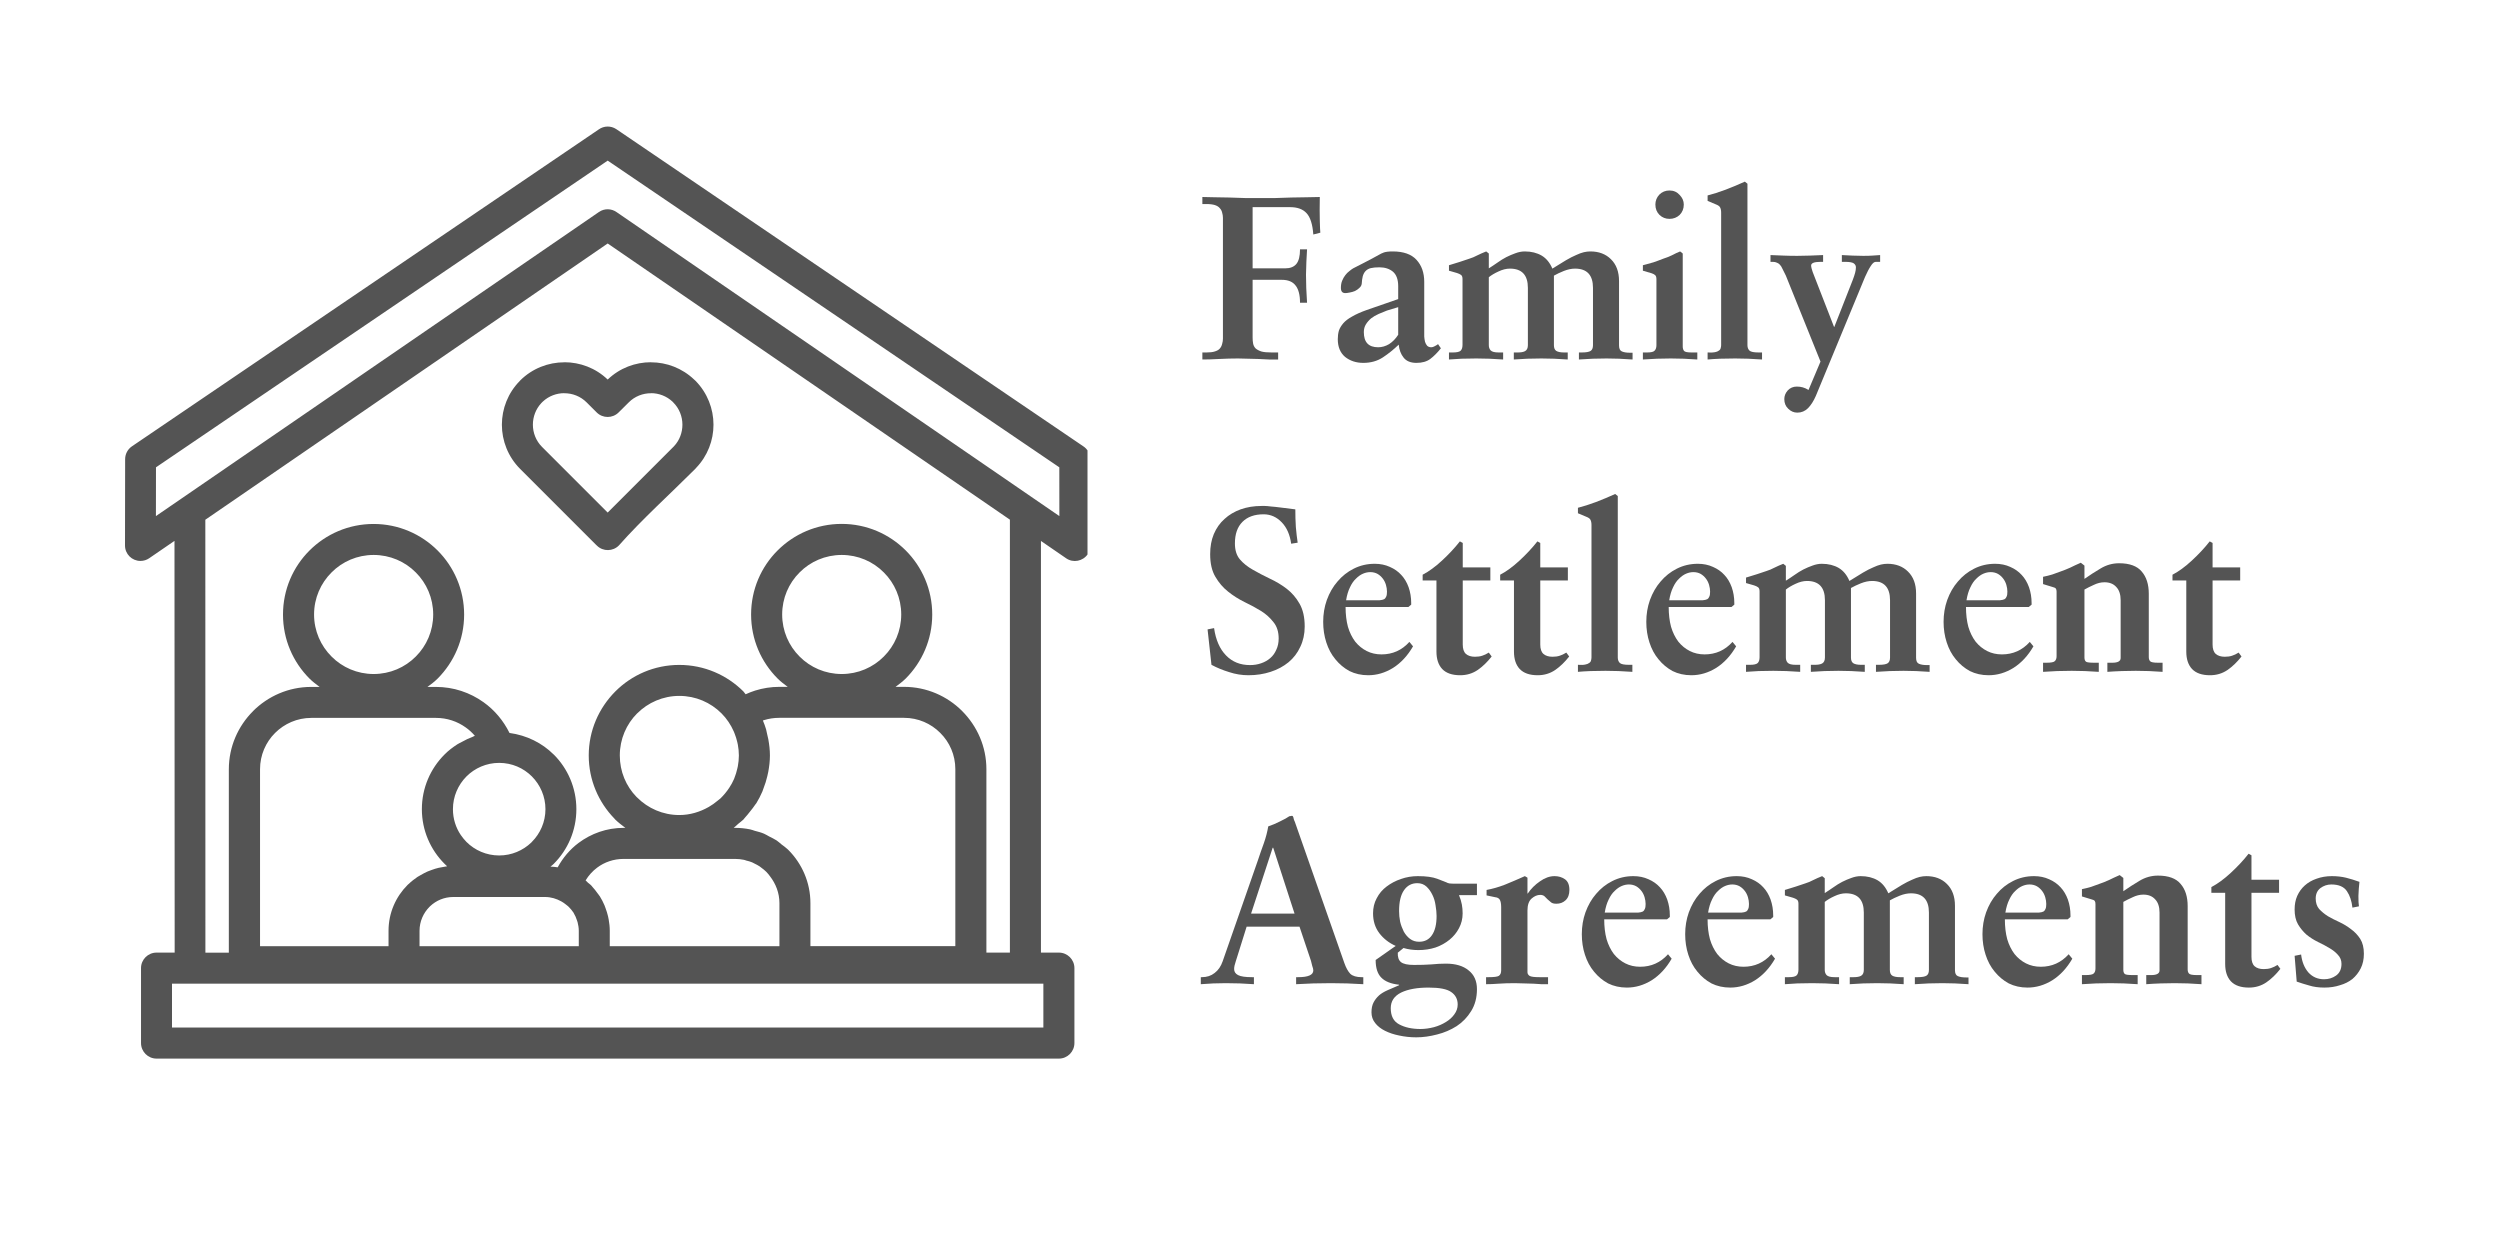 <svg xmlns="http://www.w3.org/2000/svg" xmlns:xlink="http://www.w3.org/1999/xlink" width="200" viewBox="0 0 150 75" height="100" preserveAspectRatio="xMidYMid meet"><defs><g></g><clipPath id="3b75cb880a"><path d="M 7.5 7.5 L 65.25 7.5 L 65.25 63.75 L 7.5 63.75 Z M 7.5 7.5 " clip-rule="nonzero"></path></clipPath></defs><g fill="#545454" fill-opacity="1"><g transform="translate(71.876, 21.57)"><g><path d="M 0.266 -9.75 C 0.484 -9.75 0.727 -9.742 1 -9.734 C 1.281 -9.734 1.57 -9.727 1.875 -9.719 C 2.188 -9.707 2.5 -9.695 2.812 -9.688 C 3.133 -9.688 3.445 -9.688 3.75 -9.688 C 4.031 -9.688 4.332 -9.688 4.656 -9.688 C 4.977 -9.695 5.297 -9.707 5.609 -9.719 C 5.93 -9.727 6.234 -9.734 6.516 -9.734 C 6.805 -9.742 7.07 -9.75 7.312 -9.75 C 7.301 -9.176 7.301 -8.703 7.312 -8.328 C 7.32 -7.961 7.332 -7.723 7.344 -7.609 L 6.922 -7.5 C 6.879 -8.113 6.742 -8.539 6.516 -8.781 C 6.297 -9.02 5.969 -9.141 5.531 -9.141 L 3.281 -9.141 L 3.281 -5.469 L 5.234 -5.469 C 5.535 -5.469 5.758 -5.555 5.906 -5.734 C 6.051 -5.91 6.125 -6.203 6.125 -6.609 L 6.547 -6.609 C 6.516 -6.117 6.492 -5.613 6.484 -5.094 C 6.484 -4.582 6.504 -4.02 6.547 -3.406 L 6.125 -3.406 C 6.125 -3.875 6.035 -4.219 5.859 -4.438 C 5.691 -4.664 5.414 -4.781 5.031 -4.781 L 3.281 -4.781 L 3.281 -1.312 C 3.281 -1.188 3.289 -1.066 3.312 -0.953 C 3.332 -0.848 3.379 -0.754 3.453 -0.672 C 3.535 -0.598 3.648 -0.535 3.797 -0.484 C 3.941 -0.441 4.148 -0.422 4.422 -0.422 L 4.812 -0.422 L 4.812 0 C 4.645 0 4.461 0 4.266 0 C 4.066 -0.008 3.859 -0.02 3.641 -0.031 C 3.43 -0.039 3.219 -0.047 3 -0.047 C 2.789 -0.055 2.594 -0.062 2.406 -0.062 C 2.051 -0.062 1.672 -0.051 1.266 -0.031 C 0.867 -0.008 0.535 0 0.266 0 L 0.266 -0.422 L 0.516 -0.422 C 0.723 -0.422 0.891 -0.441 1.016 -0.484 C 1.148 -0.523 1.25 -0.582 1.312 -0.656 C 1.383 -0.738 1.43 -0.832 1.453 -0.938 C 1.484 -1.039 1.5 -1.145 1.5 -1.25 L 1.5 -8.5 C 1.5 -8.602 1.484 -8.707 1.453 -8.812 C 1.43 -8.914 1.383 -9.004 1.312 -9.078 C 1.25 -9.16 1.148 -9.223 1.016 -9.266 C 0.891 -9.305 0.719 -9.328 0.5 -9.328 L 0.266 -9.328 Z M 0.266 -9.75 "></path></g></g></g><g fill="#545454" fill-opacity="1"><g transform="translate(79.642, 21.57)"><g><path d="M 2.188 -1.641 C 2.188 -1.035 2.473 -0.734 3.047 -0.734 C 3.273 -0.734 3.492 -0.797 3.703 -0.922 C 3.91 -1.055 4.094 -1.242 4.25 -1.484 L 4.25 -3.141 L 3.578 -2.938 C 3.41 -2.875 3.242 -2.805 3.078 -2.734 C 2.91 -2.66 2.758 -2.57 2.625 -2.469 C 2.5 -2.363 2.395 -2.242 2.312 -2.109 C 2.227 -1.973 2.188 -1.816 2.188 -1.641 Z M 3.922 -6.484 C 4.566 -6.484 5.039 -6.316 5.344 -5.984 C 5.656 -5.648 5.812 -5.207 5.812 -4.656 L 5.812 -1.719 C 5.812 -1.602 5.812 -1.488 5.812 -1.375 C 5.82 -1.27 5.836 -1.164 5.859 -1.062 C 5.891 -0.969 5.93 -0.891 5.984 -0.828 C 6.047 -0.766 6.129 -0.734 6.234 -0.734 C 6.297 -0.734 6.363 -0.754 6.438 -0.797 C 6.52 -0.836 6.586 -0.879 6.641 -0.922 L 6.812 -0.672 C 6.602 -0.41 6.391 -0.195 6.172 -0.031 C 5.961 0.125 5.688 0.203 5.344 0.203 C 5 0.203 4.742 0.098 4.578 -0.109 C 4.41 -0.316 4.312 -0.578 4.281 -0.891 C 3.977 -0.598 3.66 -0.344 3.328 -0.125 C 2.992 0.094 2.602 0.203 2.156 0.203 C 1.727 0.203 1.363 0.082 1.062 -0.156 C 0.77 -0.406 0.625 -0.758 0.625 -1.219 C 0.625 -1.395 0.645 -1.562 0.688 -1.719 C 0.738 -1.875 0.828 -2.023 0.953 -2.172 C 1.078 -2.316 1.254 -2.453 1.484 -2.578 C 1.711 -2.711 2.004 -2.844 2.359 -2.969 L 4.25 -3.625 L 4.25 -4.391 C 4.25 -4.797 4.145 -5.086 3.938 -5.266 C 3.727 -5.441 3.457 -5.531 3.125 -5.531 C 2.914 -5.531 2.742 -5.516 2.609 -5.484 C 2.484 -5.453 2.379 -5.395 2.297 -5.312 C 2.223 -5.238 2.164 -5.133 2.125 -5 C 2.094 -4.875 2.07 -4.723 2.062 -4.547 C 2.051 -4.453 2.004 -4.367 1.922 -4.297 C 1.848 -4.223 1.758 -4.16 1.656 -4.109 C 1.551 -4.066 1.441 -4.035 1.328 -4.016 C 1.211 -3.992 1.129 -3.984 1.078 -3.984 C 0.898 -3.984 0.812 -4.086 0.812 -4.297 C 0.812 -4.461 0.836 -4.609 0.891 -4.734 C 0.941 -4.859 1.004 -4.969 1.078 -5.062 C 1.148 -5.156 1.227 -5.234 1.312 -5.297 C 1.395 -5.367 1.473 -5.426 1.547 -5.469 C 1.672 -5.531 1.875 -5.633 2.156 -5.781 C 2.445 -5.926 2.758 -6.094 3.094 -6.281 C 3.176 -6.332 3.273 -6.379 3.391 -6.422 C 3.504 -6.461 3.68 -6.484 3.922 -6.484 Z M 3.922 -6.484 "></path></g></g></g><g fill="#545454" fill-opacity="1"><g transform="translate(86.626, 21.57)"><g><path d="M 2.547 -6.484 L 2.703 -6.359 L 2.703 -5.469 C 2.867 -5.57 3.039 -5.688 3.219 -5.812 C 3.395 -5.938 3.57 -6.047 3.75 -6.141 C 3.938 -6.234 4.117 -6.312 4.297 -6.375 C 4.484 -6.445 4.672 -6.484 4.859 -6.484 C 5.254 -6.484 5.594 -6.398 5.875 -6.234 C 6.156 -6.066 6.367 -5.805 6.516 -5.453 C 6.828 -5.648 7.098 -5.816 7.328 -5.953 C 7.555 -6.086 7.758 -6.191 7.938 -6.266 C 8.113 -6.348 8.27 -6.406 8.406 -6.438 C 8.539 -6.469 8.672 -6.484 8.797 -6.484 C 9.305 -6.484 9.719 -6.328 10.031 -6.016 C 10.352 -5.703 10.516 -5.266 10.516 -4.703 L 10.516 -0.844 C 10.516 -0.656 10.57 -0.535 10.688 -0.484 C 10.812 -0.43 10.973 -0.406 11.172 -0.406 L 11.328 -0.406 L 11.328 0 C 11.023 -0.02 10.754 -0.035 10.516 -0.047 C 10.285 -0.055 10.035 -0.062 9.766 -0.062 C 9.492 -0.062 9.219 -0.055 8.938 -0.047 C 8.656 -0.035 8.379 -0.02 8.109 0 L 8.109 -0.422 L 8.281 -0.422 C 8.539 -0.422 8.719 -0.453 8.812 -0.516 C 8.906 -0.578 8.953 -0.691 8.953 -0.859 L 8.953 -4.297 C 8.953 -5.066 8.594 -5.453 7.875 -5.453 C 7.664 -5.453 7.441 -5.406 7.203 -5.312 C 6.973 -5.219 6.773 -5.125 6.609 -5.031 L 6.609 -0.859 C 6.609 -0.691 6.656 -0.578 6.75 -0.516 C 6.852 -0.453 7.008 -0.422 7.219 -0.422 L 7.438 -0.422 L 7.438 0 C 7.133 -0.02 6.863 -0.035 6.625 -0.047 C 6.383 -0.055 6.129 -0.062 5.859 -0.062 C 5.578 -0.062 5.297 -0.055 5.016 -0.047 C 4.742 -0.035 4.473 -0.02 4.203 0 L 4.203 -0.422 L 4.438 -0.422 C 4.625 -0.422 4.77 -0.445 4.875 -0.5 C 4.988 -0.562 5.047 -0.68 5.047 -0.859 L 5.047 -4.297 C 5.047 -5.066 4.688 -5.453 3.969 -5.453 C 3.75 -5.453 3.52 -5.395 3.281 -5.281 C 3.051 -5.176 2.859 -5.062 2.703 -4.938 L 2.703 -0.859 C 2.703 -0.734 2.738 -0.629 2.812 -0.547 C 2.895 -0.461 3.055 -0.422 3.297 -0.422 L 3.562 -0.422 L 3.562 0 C 3.27 -0.02 2.992 -0.035 2.734 -0.047 C 2.484 -0.055 2.223 -0.062 1.953 -0.062 C 1.617 -0.062 1.32 -0.055 1.062 -0.047 C 0.812 -0.035 0.562 -0.02 0.312 0 L 0.312 -0.422 L 0.547 -0.422 C 0.785 -0.422 0.941 -0.457 1.016 -0.531 C 1.086 -0.602 1.125 -0.719 1.125 -0.875 L 1.125 -4.828 C 1.125 -4.953 1.094 -5.035 1.031 -5.078 C 0.977 -5.117 0.898 -5.156 0.797 -5.188 L 0.312 -5.328 L 0.312 -5.656 C 0.562 -5.727 0.781 -5.797 0.969 -5.859 C 1.164 -5.922 1.352 -5.984 1.531 -6.047 C 1.695 -6.098 1.859 -6.164 2.016 -6.25 C 2.18 -6.332 2.359 -6.41 2.547 -6.484 Z M 2.547 -6.484 "></path></g></g></g><g fill="#545454" fill-opacity="1"><g transform="translate(98.261, 21.57)"><g><path d="M 2.547 -6.484 L 2.703 -6.359 L 2.703 -0.781 C 2.703 -0.676 2.727 -0.586 2.781 -0.516 C 2.832 -0.453 2.984 -0.422 3.234 -0.422 L 3.578 -0.422 L 3.578 0 C 3.285 -0.02 3.016 -0.035 2.766 -0.047 C 2.516 -0.055 2.254 -0.062 1.984 -0.062 C 1.711 -0.062 1.438 -0.055 1.156 -0.047 C 0.875 -0.035 0.594 -0.02 0.312 0 L 0.312 -0.422 L 0.562 -0.422 C 0.801 -0.422 0.953 -0.457 1.016 -0.531 C 1.086 -0.602 1.125 -0.711 1.125 -0.859 L 1.125 -4.812 C 1.125 -4.938 1.098 -5.02 1.047 -5.062 C 1.004 -5.102 0.938 -5.141 0.844 -5.172 L 0.312 -5.328 L 0.312 -5.656 C 0.52 -5.707 0.727 -5.766 0.938 -5.828 C 1.145 -5.898 1.344 -5.973 1.531 -6.047 C 1.695 -6.098 1.867 -6.164 2.047 -6.25 C 2.223 -6.344 2.391 -6.422 2.547 -6.484 Z M 1.906 -10.141 C 2.156 -10.141 2.359 -10.051 2.516 -9.875 C 2.68 -9.707 2.766 -9.516 2.766 -9.297 C 2.766 -9.047 2.68 -8.836 2.516 -8.672 C 2.348 -8.516 2.145 -8.438 1.906 -8.438 C 1.676 -8.438 1.477 -8.516 1.312 -8.672 C 1.145 -8.836 1.062 -9.047 1.062 -9.297 C 1.062 -9.523 1.141 -9.723 1.297 -9.891 C 1.461 -10.055 1.664 -10.141 1.906 -10.141 Z M 1.906 -10.141 "></path></g></g></g><g fill="#545454" fill-opacity="1"><g transform="translate(102.144, 21.57)"><g><path d="M 2.547 -10.672 L 2.703 -10.547 L 2.703 -0.859 C 2.703 -0.723 2.742 -0.613 2.828 -0.531 C 2.91 -0.457 3.094 -0.422 3.375 -0.422 L 3.578 -0.422 L 3.578 0 C 3.273 -0.02 3 -0.035 2.75 -0.047 C 2.5 -0.055 2.238 -0.062 1.969 -0.062 C 1.664 -0.062 1.363 -0.055 1.062 -0.047 C 0.77 -0.035 0.52 -0.02 0.312 0 L 0.312 -0.422 C 0.5 -0.41 0.645 -0.414 0.75 -0.438 C 0.852 -0.457 0.93 -0.488 0.984 -0.531 C 1.047 -0.57 1.082 -0.617 1.094 -0.672 C 1.113 -0.734 1.125 -0.797 1.125 -0.859 L 1.125 -8.812 C 1.125 -8.945 1.102 -9.051 1.062 -9.125 C 1.031 -9.195 0.941 -9.258 0.797 -9.312 L 0.312 -9.516 L 0.312 -9.844 C 0.633 -9.926 0.992 -10.039 1.391 -10.188 C 1.797 -10.344 2.18 -10.504 2.547 -10.672 Z M 2.547 -10.672 "></path></g></g></g><g fill="#545454" fill-opacity="1"><g transform="translate(106.027, 21.57)"><g><path d="M 0.203 -6.266 C 0.484 -6.254 0.75 -6.242 1 -6.234 C 1.258 -6.223 1.531 -6.219 1.812 -6.219 C 2.051 -6.219 2.301 -6.223 2.562 -6.234 C 2.832 -6.242 3.098 -6.254 3.359 -6.266 L 3.359 -5.859 L 3.203 -5.859 C 2.828 -5.859 2.641 -5.785 2.641 -5.641 C 2.641 -5.598 2.648 -5.535 2.672 -5.453 C 2.691 -5.379 2.711 -5.312 2.734 -5.25 L 4.016 -1.953 L 4.031 -1.953 L 5.141 -4.781 C 5.203 -4.945 5.25 -5.086 5.281 -5.203 C 5.312 -5.316 5.328 -5.426 5.328 -5.531 C 5.328 -5.625 5.285 -5.703 5.203 -5.766 C 5.117 -5.828 4.945 -5.859 4.688 -5.859 L 4.484 -5.859 L 4.484 -6.266 C 4.691 -6.254 4.906 -6.242 5.125 -6.234 C 5.352 -6.223 5.566 -6.219 5.766 -6.219 C 5.992 -6.219 6.176 -6.223 6.312 -6.234 C 6.445 -6.242 6.602 -6.254 6.781 -6.266 L 6.781 -5.859 L 6.516 -5.859 C 6.422 -5.859 6.32 -5.773 6.219 -5.609 C 6.113 -5.453 6 -5.234 5.875 -4.953 L 2.922 2.188 C 2.785 2.5 2.629 2.742 2.453 2.922 C 2.273 3.098 2.062 3.188 1.812 3.188 C 1.602 3.188 1.422 3.109 1.266 2.953 C 1.109 2.805 1.031 2.613 1.031 2.375 C 1.031 2.188 1.098 2.016 1.234 1.859 C 1.379 1.703 1.562 1.625 1.781 1.625 C 1.914 1.625 2.035 1.641 2.141 1.672 C 2.254 1.703 2.367 1.754 2.484 1.828 L 3.203 0.125 L 1.125 -5.031 C 1.039 -5.195 0.973 -5.332 0.922 -5.438 C 0.879 -5.539 0.828 -5.625 0.766 -5.688 C 0.711 -5.75 0.648 -5.789 0.578 -5.812 C 0.516 -5.844 0.438 -5.859 0.344 -5.859 L 0.203 -5.859 Z M 0.203 -6.266 "></path></g></g></g><g fill="#545454" fill-opacity="1"><g transform="translate(71.876, 40.311)"><g><path d="M 3.812 -9.953 C 3.863 -9.953 3.93 -9.953 4.016 -9.953 C 4.109 -9.953 4.227 -9.941 4.375 -9.922 C 4.531 -9.91 4.727 -9.891 4.969 -9.859 C 5.207 -9.828 5.5 -9.789 5.844 -9.75 C 5.844 -9.395 5.852 -9.039 5.875 -8.688 C 5.906 -8.344 5.941 -8.031 5.984 -7.75 L 5.594 -7.688 C 5.52 -8.227 5.332 -8.656 5.031 -8.969 C 4.727 -9.289 4.363 -9.453 3.938 -9.453 C 3.395 -9.453 2.973 -9.301 2.672 -9 C 2.367 -8.695 2.219 -8.266 2.219 -7.703 C 2.219 -7.305 2.316 -6.988 2.516 -6.75 C 2.723 -6.508 2.984 -6.301 3.297 -6.125 C 3.609 -5.945 3.945 -5.77 4.312 -5.594 C 4.676 -5.426 5.016 -5.223 5.328 -4.984 C 5.641 -4.742 5.895 -4.445 6.094 -4.094 C 6.301 -3.738 6.406 -3.281 6.406 -2.719 C 6.406 -2.27 6.316 -1.863 6.141 -1.5 C 5.973 -1.133 5.738 -0.828 5.438 -0.578 C 5.133 -0.328 4.773 -0.133 4.359 0 C 3.953 0.133 3.508 0.203 3.031 0.203 C 2.633 0.203 2.25 0.141 1.875 0.016 C 1.5 -0.098 1.145 -0.242 0.812 -0.422 L 0.578 -2.547 L 0.969 -2.625 C 1.07 -1.914 1.312 -1.367 1.688 -0.984 C 2.062 -0.598 2.539 -0.406 3.125 -0.406 C 3.363 -0.406 3.586 -0.441 3.797 -0.516 C 4.004 -0.586 4.188 -0.691 4.344 -0.828 C 4.5 -0.961 4.617 -1.129 4.703 -1.328 C 4.797 -1.523 4.844 -1.75 4.844 -2 C 4.844 -2.406 4.738 -2.734 4.531 -2.984 C 4.332 -3.242 4.082 -3.469 3.781 -3.656 C 3.477 -3.844 3.148 -4.02 2.797 -4.188 C 2.441 -4.363 2.113 -4.57 1.812 -4.812 C 1.508 -5.051 1.254 -5.348 1.047 -5.703 C 0.836 -6.055 0.734 -6.508 0.734 -7.062 C 0.734 -7.508 0.805 -7.91 0.953 -8.266 C 1.109 -8.629 1.32 -8.93 1.594 -9.172 C 1.863 -9.422 2.188 -9.613 2.562 -9.75 C 2.938 -9.883 3.352 -9.953 3.812 -9.953 Z M 3.812 -9.953 "></path></g></g></g><g fill="#545454" fill-opacity="1"><g transform="translate(78.86, 40.311)"><g><path d="M 3.5 -4.297 C 3.676 -4.297 3.816 -4.297 3.922 -4.297 C 4.035 -4.305 4.125 -4.328 4.188 -4.359 C 4.25 -4.398 4.289 -4.453 4.312 -4.516 C 4.344 -4.578 4.359 -4.676 4.359 -4.812 C 4.359 -4.945 4.336 -5.082 4.297 -5.219 C 4.254 -5.363 4.191 -5.488 4.109 -5.594 C 4.023 -5.707 3.922 -5.801 3.797 -5.875 C 3.672 -5.945 3.523 -5.984 3.359 -5.984 C 3.211 -5.984 3.066 -5.953 2.922 -5.891 C 2.773 -5.828 2.633 -5.727 2.5 -5.594 C 2.363 -5.469 2.242 -5.297 2.141 -5.078 C 2.035 -4.867 1.957 -4.609 1.906 -4.297 Z M 3.625 -6.484 C 3.957 -6.484 4.258 -6.422 4.531 -6.297 C 4.801 -6.18 5.031 -6.02 5.219 -5.812 C 5.406 -5.613 5.551 -5.367 5.656 -5.078 C 5.758 -4.785 5.812 -4.469 5.812 -4.125 L 5.812 -4.031 L 5.641 -3.891 L 1.875 -3.891 C 1.875 -3.453 1.922 -3.055 2.016 -2.703 C 2.117 -2.359 2.266 -2.062 2.453 -1.812 C 2.648 -1.57 2.879 -1.383 3.141 -1.25 C 3.41 -1.113 3.707 -1.047 4.031 -1.047 C 4.695 -1.047 5.254 -1.297 5.703 -1.797 L 5.922 -1.531 C 5.598 -0.969 5.195 -0.535 4.719 -0.234 C 4.25 0.055 3.754 0.203 3.234 0.203 C 2.816 0.203 2.441 0.117 2.109 -0.047 C 1.785 -0.223 1.504 -0.457 1.266 -0.75 C 1.023 -1.039 0.844 -1.379 0.719 -1.766 C 0.594 -2.148 0.531 -2.562 0.531 -3 C 0.531 -3.457 0.602 -3.895 0.75 -4.312 C 0.906 -4.738 1.117 -5.109 1.391 -5.422 C 1.66 -5.742 1.984 -6 2.359 -6.188 C 2.742 -6.383 3.164 -6.484 3.625 -6.484 Z M 3.625 -6.484 "></path></g></g></g><g fill="#545454" fill-opacity="1"><g transform="translate(85.062, 40.311)"><g><path d="M 2.531 -7.828 L 2.703 -7.734 L 2.703 -6.266 L 4.359 -6.266 L 4.359 -5.484 L 2.703 -5.484 L 2.703 -1.641 C 2.703 -1.379 2.766 -1.191 2.891 -1.078 C 3.023 -0.961 3.207 -0.906 3.438 -0.906 C 3.602 -0.906 3.75 -0.926 3.875 -0.969 C 4 -1.008 4.129 -1.07 4.266 -1.156 L 4.438 -0.922 C 4.176 -0.586 3.895 -0.316 3.594 -0.109 C 3.289 0.098 2.941 0.203 2.547 0.203 C 2.066 0.203 1.707 0.078 1.469 -0.172 C 1.238 -0.422 1.125 -0.77 1.125 -1.219 L 1.125 -5.484 L 0.297 -5.484 L 0.297 -5.828 C 0.672 -6.023 1.055 -6.305 1.453 -6.672 C 1.859 -7.047 2.219 -7.43 2.531 -7.828 Z M 2.531 -7.828 "></path></g></g></g><g fill="#545454" fill-opacity="1"><g transform="translate(89.713, 40.311)"><g><path d="M 2.531 -7.828 L 2.703 -7.734 L 2.703 -6.266 L 4.359 -6.266 L 4.359 -5.484 L 2.703 -5.484 L 2.703 -1.641 C 2.703 -1.379 2.766 -1.191 2.891 -1.078 C 3.023 -0.961 3.207 -0.906 3.438 -0.906 C 3.602 -0.906 3.75 -0.926 3.875 -0.969 C 4 -1.008 4.129 -1.07 4.266 -1.156 L 4.438 -0.922 C 4.176 -0.586 3.895 -0.316 3.594 -0.109 C 3.289 0.098 2.941 0.203 2.547 0.203 C 2.066 0.203 1.707 0.078 1.469 -0.172 C 1.238 -0.422 1.125 -0.77 1.125 -1.219 L 1.125 -5.484 L 0.297 -5.484 L 0.297 -5.828 C 0.672 -6.023 1.055 -6.305 1.453 -6.672 C 1.859 -7.047 2.219 -7.43 2.531 -7.828 Z M 2.531 -7.828 "></path></g></g></g><g fill="#545454" fill-opacity="1"><g transform="translate(94.364, 40.311)"><g><path d="M 2.547 -10.672 L 2.703 -10.547 L 2.703 -0.859 C 2.703 -0.723 2.742 -0.613 2.828 -0.531 C 2.91 -0.457 3.094 -0.422 3.375 -0.422 L 3.578 -0.422 L 3.578 0 C 3.273 -0.02 3 -0.035 2.75 -0.047 C 2.5 -0.055 2.238 -0.062 1.969 -0.062 C 1.664 -0.062 1.363 -0.055 1.062 -0.047 C 0.77 -0.035 0.52 -0.02 0.312 0 L 0.312 -0.422 C 0.5 -0.41 0.645 -0.414 0.75 -0.438 C 0.852 -0.457 0.93 -0.488 0.984 -0.531 C 1.047 -0.57 1.082 -0.617 1.094 -0.672 C 1.113 -0.734 1.125 -0.797 1.125 -0.859 L 1.125 -8.812 C 1.125 -8.945 1.102 -9.051 1.062 -9.125 C 1.031 -9.195 0.941 -9.258 0.797 -9.312 L 0.312 -9.516 L 0.312 -9.844 C 0.633 -9.926 0.992 -10.039 1.391 -10.188 C 1.797 -10.344 2.18 -10.504 2.547 -10.672 Z M 2.547 -10.672 "></path></g></g></g><g fill="#545454" fill-opacity="1"><g transform="translate(98.247, 40.311)"><g><path d="M 3.5 -4.297 C 3.676 -4.297 3.816 -4.297 3.922 -4.297 C 4.035 -4.305 4.125 -4.328 4.188 -4.359 C 4.25 -4.398 4.289 -4.453 4.312 -4.516 C 4.344 -4.578 4.359 -4.676 4.359 -4.812 C 4.359 -4.945 4.336 -5.082 4.297 -5.219 C 4.254 -5.363 4.191 -5.488 4.109 -5.594 C 4.023 -5.707 3.922 -5.801 3.797 -5.875 C 3.672 -5.945 3.523 -5.984 3.359 -5.984 C 3.211 -5.984 3.066 -5.953 2.922 -5.891 C 2.773 -5.828 2.633 -5.727 2.5 -5.594 C 2.363 -5.469 2.242 -5.297 2.141 -5.078 C 2.035 -4.867 1.957 -4.609 1.906 -4.297 Z M 3.625 -6.484 C 3.957 -6.484 4.258 -6.422 4.531 -6.297 C 4.801 -6.18 5.031 -6.02 5.219 -5.812 C 5.406 -5.613 5.551 -5.367 5.656 -5.078 C 5.758 -4.785 5.812 -4.469 5.812 -4.125 L 5.812 -4.031 L 5.641 -3.891 L 1.875 -3.891 C 1.875 -3.453 1.922 -3.055 2.016 -2.703 C 2.117 -2.359 2.266 -2.062 2.453 -1.812 C 2.648 -1.57 2.879 -1.383 3.141 -1.25 C 3.41 -1.113 3.707 -1.047 4.031 -1.047 C 4.695 -1.047 5.254 -1.297 5.703 -1.797 L 5.922 -1.531 C 5.598 -0.969 5.195 -0.535 4.719 -0.234 C 4.25 0.055 3.754 0.203 3.234 0.203 C 2.816 0.203 2.441 0.117 2.109 -0.047 C 1.785 -0.223 1.504 -0.457 1.266 -0.75 C 1.023 -1.039 0.844 -1.379 0.719 -1.766 C 0.594 -2.148 0.531 -2.562 0.531 -3 C 0.531 -3.457 0.602 -3.895 0.75 -4.312 C 0.906 -4.738 1.117 -5.109 1.391 -5.422 C 1.66 -5.742 1.984 -6 2.359 -6.188 C 2.742 -6.383 3.164 -6.484 3.625 -6.484 Z M 3.625 -6.484 "></path></g></g></g><g fill="#545454" fill-opacity="1"><g transform="translate(104.449, 40.311)"><g><path d="M 2.547 -6.484 L 2.703 -6.359 L 2.703 -5.469 C 2.867 -5.57 3.039 -5.688 3.219 -5.812 C 3.395 -5.938 3.57 -6.047 3.75 -6.141 C 3.938 -6.234 4.117 -6.312 4.297 -6.375 C 4.484 -6.445 4.672 -6.484 4.859 -6.484 C 5.254 -6.484 5.594 -6.398 5.875 -6.234 C 6.156 -6.066 6.367 -5.805 6.516 -5.453 C 6.828 -5.648 7.098 -5.816 7.328 -5.953 C 7.555 -6.086 7.758 -6.191 7.938 -6.266 C 8.113 -6.348 8.27 -6.406 8.406 -6.438 C 8.539 -6.469 8.672 -6.484 8.797 -6.484 C 9.305 -6.484 9.719 -6.328 10.031 -6.016 C 10.352 -5.703 10.516 -5.266 10.516 -4.703 L 10.516 -0.844 C 10.516 -0.656 10.57 -0.535 10.688 -0.484 C 10.812 -0.43 10.973 -0.406 11.172 -0.406 L 11.328 -0.406 L 11.328 0 C 11.023 -0.02 10.754 -0.035 10.516 -0.047 C 10.285 -0.055 10.035 -0.062 9.766 -0.062 C 9.492 -0.062 9.219 -0.055 8.938 -0.047 C 8.656 -0.035 8.379 -0.02 8.109 0 L 8.109 -0.422 L 8.281 -0.422 C 8.539 -0.422 8.719 -0.453 8.812 -0.516 C 8.906 -0.578 8.953 -0.691 8.953 -0.859 L 8.953 -4.297 C 8.953 -5.066 8.594 -5.453 7.875 -5.453 C 7.664 -5.453 7.441 -5.406 7.203 -5.312 C 6.973 -5.219 6.773 -5.125 6.609 -5.031 L 6.609 -0.859 C 6.609 -0.691 6.656 -0.578 6.75 -0.516 C 6.852 -0.453 7.008 -0.422 7.219 -0.422 L 7.438 -0.422 L 7.438 0 C 7.133 -0.02 6.863 -0.035 6.625 -0.047 C 6.383 -0.055 6.129 -0.062 5.859 -0.062 C 5.578 -0.062 5.297 -0.055 5.016 -0.047 C 4.742 -0.035 4.473 -0.02 4.203 0 L 4.203 -0.422 L 4.438 -0.422 C 4.625 -0.422 4.77 -0.445 4.875 -0.5 C 4.988 -0.562 5.047 -0.68 5.047 -0.859 L 5.047 -4.297 C 5.047 -5.066 4.688 -5.453 3.969 -5.453 C 3.75 -5.453 3.52 -5.395 3.281 -5.281 C 3.051 -5.176 2.859 -5.062 2.703 -4.938 L 2.703 -0.859 C 2.703 -0.734 2.738 -0.629 2.812 -0.547 C 2.895 -0.461 3.055 -0.422 3.297 -0.422 L 3.562 -0.422 L 3.562 0 C 3.27 -0.02 2.992 -0.035 2.734 -0.047 C 2.484 -0.055 2.223 -0.062 1.953 -0.062 C 1.617 -0.062 1.32 -0.055 1.062 -0.047 C 0.812 -0.035 0.562 -0.02 0.312 0 L 0.312 -0.422 L 0.547 -0.422 C 0.785 -0.422 0.941 -0.457 1.016 -0.531 C 1.086 -0.602 1.125 -0.719 1.125 -0.875 L 1.125 -4.828 C 1.125 -4.953 1.094 -5.035 1.031 -5.078 C 0.977 -5.117 0.898 -5.156 0.797 -5.188 L 0.312 -5.328 L 0.312 -5.656 C 0.562 -5.727 0.781 -5.797 0.969 -5.859 C 1.164 -5.922 1.352 -5.984 1.531 -6.047 C 1.695 -6.098 1.859 -6.164 2.016 -6.25 C 2.18 -6.332 2.359 -6.41 2.547 -6.484 Z M 2.547 -6.484 "></path></g></g></g><g fill="#545454" fill-opacity="1"><g transform="translate(116.084, 40.311)"><g><path d="M 3.5 -4.297 C 3.676 -4.297 3.816 -4.297 3.922 -4.297 C 4.035 -4.305 4.125 -4.328 4.188 -4.359 C 4.25 -4.398 4.289 -4.453 4.312 -4.516 C 4.344 -4.578 4.359 -4.676 4.359 -4.812 C 4.359 -4.945 4.336 -5.082 4.297 -5.219 C 4.254 -5.363 4.191 -5.488 4.109 -5.594 C 4.023 -5.707 3.922 -5.801 3.797 -5.875 C 3.672 -5.945 3.523 -5.984 3.359 -5.984 C 3.211 -5.984 3.066 -5.953 2.922 -5.891 C 2.773 -5.828 2.633 -5.727 2.5 -5.594 C 2.363 -5.469 2.242 -5.297 2.141 -5.078 C 2.035 -4.867 1.957 -4.609 1.906 -4.297 Z M 3.625 -6.484 C 3.957 -6.484 4.258 -6.422 4.531 -6.297 C 4.801 -6.18 5.031 -6.02 5.219 -5.812 C 5.406 -5.613 5.551 -5.367 5.656 -5.078 C 5.758 -4.785 5.812 -4.469 5.812 -4.125 L 5.812 -4.031 L 5.641 -3.891 L 1.875 -3.891 C 1.875 -3.453 1.922 -3.055 2.016 -2.703 C 2.117 -2.359 2.266 -2.062 2.453 -1.812 C 2.648 -1.57 2.879 -1.383 3.141 -1.25 C 3.41 -1.113 3.707 -1.047 4.031 -1.047 C 4.695 -1.047 5.254 -1.297 5.703 -1.797 L 5.922 -1.531 C 5.598 -0.969 5.195 -0.535 4.719 -0.234 C 4.25 0.055 3.754 0.203 3.234 0.203 C 2.816 0.203 2.441 0.117 2.109 -0.047 C 1.785 -0.223 1.504 -0.457 1.266 -0.75 C 1.023 -1.039 0.844 -1.379 0.719 -1.766 C 0.594 -2.148 0.531 -2.562 0.531 -3 C 0.531 -3.457 0.602 -3.895 0.75 -4.312 C 0.906 -4.738 1.117 -5.109 1.391 -5.422 C 1.66 -5.742 1.984 -6 2.359 -6.188 C 2.742 -6.383 3.164 -6.484 3.625 -6.484 Z M 3.625 -6.484 "></path></g></g></g><g fill="#545454" fill-opacity="1"><g transform="translate(122.286, 40.311)"><g><path d="M 2.562 -6.547 L 2.781 -6.375 L 2.781 -5.578 C 3.094 -5.797 3.414 -6.004 3.75 -6.203 C 4.094 -6.41 4.461 -6.516 4.859 -6.516 C 5.492 -6.516 5.945 -6.348 6.219 -6.016 C 6.5 -5.691 6.641 -5.25 6.641 -4.688 L 6.641 -0.891 C 6.641 -0.785 6.664 -0.703 6.719 -0.641 C 6.77 -0.578 6.93 -0.547 7.203 -0.547 L 7.469 -0.547 L 7.469 0 C 7.195 -0.02 6.926 -0.035 6.656 -0.047 C 6.395 -0.055 6.129 -0.062 5.859 -0.062 C 5.629 -0.062 5.348 -0.055 5.016 -0.047 C 4.691 -0.035 4.406 -0.02 4.156 0 L 4.156 -0.547 L 4.453 -0.547 C 4.785 -0.547 4.953 -0.641 4.953 -0.828 L 4.953 -4.297 C 4.953 -4.648 4.863 -4.914 4.688 -5.094 C 4.52 -5.281 4.285 -5.375 3.984 -5.375 C 3.766 -5.375 3.551 -5.32 3.344 -5.219 C 3.133 -5.125 2.945 -5.031 2.781 -4.938 L 2.781 -0.859 C 2.781 -0.742 2.812 -0.66 2.875 -0.609 C 2.938 -0.566 3.102 -0.547 3.375 -0.547 L 3.641 -0.547 L 3.641 0 C 3.367 -0.02 3.094 -0.035 2.812 -0.047 C 2.539 -0.055 2.273 -0.062 2.016 -0.062 C 1.723 -0.062 1.43 -0.055 1.141 -0.047 C 0.859 -0.035 0.578 -0.02 0.297 0 L 0.297 -0.547 L 0.5 -0.547 C 0.77 -0.547 0.938 -0.578 1 -0.641 C 1.07 -0.703 1.109 -0.801 1.109 -0.938 L 1.109 -4.812 C 1.109 -4.895 1.094 -4.957 1.062 -5 C 1.031 -5.039 0.961 -5.07 0.859 -5.094 L 0.297 -5.266 L 0.297 -5.703 C 0.492 -5.742 0.68 -5.789 0.859 -5.844 C 1.035 -5.906 1.207 -5.969 1.375 -6.031 C 1.551 -6.094 1.734 -6.164 1.922 -6.25 C 2.109 -6.344 2.32 -6.441 2.562 -6.547 Z M 2.562 -6.547 "></path></g></g></g><g fill="#545454" fill-opacity="1"><g transform="translate(130.052, 40.311)"><g><path d="M 2.531 -7.828 L 2.703 -7.734 L 2.703 -6.266 L 4.359 -6.266 L 4.359 -5.484 L 2.703 -5.484 L 2.703 -1.641 C 2.703 -1.379 2.766 -1.191 2.891 -1.078 C 3.023 -0.961 3.207 -0.906 3.438 -0.906 C 3.602 -0.906 3.75 -0.926 3.875 -0.969 C 4 -1.008 4.129 -1.07 4.266 -1.156 L 4.438 -0.922 C 4.176 -0.586 3.895 -0.316 3.594 -0.109 C 3.289 0.098 2.941 0.203 2.547 0.203 C 2.066 0.203 1.707 0.078 1.469 -0.172 C 1.238 -0.422 1.125 -0.77 1.125 -1.219 L 1.125 -5.484 L 0.297 -5.484 L 0.297 -5.828 C 0.672 -6.023 1.055 -6.305 1.453 -6.672 C 1.859 -7.047 2.219 -7.43 2.531 -7.828 Z M 2.531 -7.828 "></path></g></g></g><g fill="#545454" fill-opacity="1"><g transform="translate(71.876, 59.052)"><g><path d="M 3.188 -4.234 L 5.797 -4.234 L 4.516 -8.188 L 4.484 -8.188 Z M 5.703 -10.062 C 5.723 -10.031 5.738 -9.977 5.75 -9.906 C 5.77 -9.844 5.789 -9.789 5.812 -9.75 L 8.781 -1.281 C 8.883 -0.988 9.004 -0.77 9.141 -0.625 C 9.285 -0.488 9.516 -0.422 9.828 -0.422 L 9.922 -0.422 L 9.922 0 C 9.566 -0.02 9.242 -0.035 8.953 -0.047 C 8.66 -0.055 8.336 -0.062 7.984 -0.062 C 7.629 -0.062 7.273 -0.055 6.922 -0.047 C 6.566 -0.035 6.223 -0.02 5.891 0 L 5.891 -0.422 L 6.016 -0.422 C 6.617 -0.422 6.922 -0.555 6.922 -0.828 C 6.922 -0.898 6.898 -0.988 6.859 -1.094 C 6.828 -1.207 6.801 -1.312 6.781 -1.406 L 6.094 -3.453 L 2.922 -3.453 L 2.453 -1.953 C 2.391 -1.742 2.328 -1.547 2.266 -1.359 C 2.203 -1.18 2.172 -1.031 2.172 -0.906 C 2.172 -0.75 2.25 -0.629 2.406 -0.547 C 2.57 -0.461 2.848 -0.422 3.234 -0.422 L 3.359 -0.422 L 3.359 0 C 3.086 -0.02 2.805 -0.035 2.516 -0.047 C 2.223 -0.055 1.941 -0.062 1.672 -0.062 C 1.422 -0.062 1.172 -0.055 0.922 -0.047 C 0.672 -0.035 0.422 -0.02 0.172 0 L 0.172 -0.422 L 0.234 -0.422 C 0.535 -0.422 0.789 -0.504 1 -0.672 C 1.219 -0.836 1.379 -1.07 1.484 -1.375 L 3.594 -7.422 C 3.707 -7.766 3.828 -8.109 3.953 -8.453 C 4.078 -8.805 4.164 -9.145 4.219 -9.469 C 4.438 -9.539 4.672 -9.641 4.922 -9.766 C 5.18 -9.891 5.367 -9.992 5.484 -10.078 C 5.504 -10.078 5.539 -10.082 5.594 -10.094 C 5.645 -10.113 5.68 -10.102 5.703 -10.062 Z M 5.703 -10.062 "></path></g></g></g><g fill="#545454" fill-opacity="1"><g transform="translate(81.961, 59.052)"><g><path d="M 1.484 1.438 C 1.484 1.906 1.648 2.227 1.984 2.406 C 2.328 2.594 2.754 2.688 3.266 2.688 C 3.535 2.688 3.805 2.648 4.078 2.578 C 4.348 2.504 4.586 2.398 4.797 2.266 C 5.004 2.141 5.172 1.988 5.297 1.812 C 5.43 1.633 5.5 1.438 5.5 1.219 C 5.5 0.895 5.367 0.645 5.109 0.469 C 4.859 0.289 4.406 0.203 3.75 0.203 C 3.07 0.203 2.523 0.301 2.109 0.5 C 1.691 0.707 1.484 1.02 1.484 1.438 Z M 1.984 -4.391 C 1.984 -4.18 2.004 -3.969 2.047 -3.75 C 2.098 -3.539 2.172 -3.344 2.266 -3.156 C 2.367 -2.977 2.492 -2.832 2.641 -2.719 C 2.797 -2.602 2.977 -2.547 3.188 -2.547 C 3.52 -2.547 3.773 -2.676 3.953 -2.938 C 4.141 -3.207 4.234 -3.594 4.234 -4.094 C 4.234 -4.289 4.211 -4.504 4.172 -4.734 C 4.141 -4.961 4.078 -5.172 3.984 -5.359 C 3.891 -5.555 3.77 -5.723 3.625 -5.859 C 3.477 -5.992 3.297 -6.062 3.078 -6.062 C 2.742 -6.062 2.477 -5.922 2.281 -5.641 C 2.082 -5.359 1.984 -4.941 1.984 -4.391 Z M 3.109 -6.484 C 3.609 -6.484 3.992 -6.43 4.266 -6.328 C 4.535 -6.223 4.723 -6.148 4.828 -6.109 C 4.859 -6.086 4.914 -6.066 5 -6.047 C 5.094 -6.035 5.211 -6.031 5.359 -6.031 L 6.656 -6.031 L 6.656 -5.344 L 5.578 -5.344 C 5.66 -5.145 5.719 -4.957 5.75 -4.781 C 5.781 -4.613 5.797 -4.438 5.797 -4.25 C 5.797 -3.926 5.723 -3.629 5.578 -3.359 C 5.441 -3.098 5.254 -2.867 5.016 -2.672 C 4.773 -2.473 4.492 -2.316 4.172 -2.203 C 3.848 -2.098 3.504 -2.047 3.141 -2.047 C 2.836 -2.047 2.539 -2.086 2.25 -2.172 L 1.906 -1.891 C 1.895 -1.629 1.957 -1.441 2.094 -1.328 C 2.238 -1.211 2.5 -1.156 2.875 -1.156 C 3.258 -1.156 3.609 -1.164 3.922 -1.188 C 4.234 -1.219 4.523 -1.234 4.797 -1.234 C 5.379 -1.234 5.832 -1.098 6.156 -0.828 C 6.488 -0.566 6.656 -0.191 6.656 0.297 C 6.656 0.805 6.539 1.242 6.312 1.609 C 6.082 1.984 5.789 2.285 5.438 2.516 C 5.082 2.742 4.691 2.91 4.266 3.016 C 3.836 3.129 3.422 3.188 3.016 3.188 C 2.648 3.188 2.305 3.148 1.984 3.078 C 1.672 3.016 1.391 2.922 1.141 2.797 C 0.891 2.672 0.691 2.516 0.547 2.328 C 0.398 2.141 0.328 1.926 0.328 1.688 C 0.328 1.457 0.367 1.258 0.453 1.094 C 0.535 0.938 0.645 0.797 0.781 0.672 C 0.914 0.555 1.086 0.453 1.297 0.359 C 1.504 0.266 1.734 0.164 1.984 0.062 L 1.984 0.031 C 1.504 -0.02 1.148 -0.16 0.922 -0.391 C 0.691 -0.617 0.578 -0.973 0.578 -1.453 L 1.781 -2.297 C 1.383 -2.473 1.055 -2.727 0.797 -3.062 C 0.547 -3.395 0.422 -3.789 0.422 -4.25 C 0.422 -4.582 0.492 -4.883 0.641 -5.156 C 0.785 -5.438 0.984 -5.672 1.234 -5.859 C 1.492 -6.055 1.781 -6.207 2.094 -6.312 C 2.414 -6.426 2.754 -6.484 3.109 -6.484 Z M 3.109 -6.484 "></path></g></g></g><g fill="#545454" fill-opacity="1"><g transform="translate(88.945, 59.052)"><g><path d="M 2.547 -6.484 L 2.703 -6.391 L 2.703 -5.438 L 2.719 -5.438 C 2.914 -5.727 3.16 -5.973 3.453 -6.172 C 3.742 -6.379 4.035 -6.484 4.328 -6.484 C 4.566 -6.484 4.773 -6.422 4.953 -6.297 C 5.129 -6.172 5.219 -5.957 5.219 -5.656 C 5.219 -5.383 5.141 -5.176 4.984 -5.031 C 4.836 -4.895 4.656 -4.828 4.438 -4.828 C 4.301 -4.828 4.195 -4.852 4.125 -4.906 C 4.051 -4.969 3.977 -5.031 3.906 -5.094 C 3.844 -5.164 3.781 -5.227 3.719 -5.281 C 3.656 -5.332 3.57 -5.359 3.469 -5.359 C 3.289 -5.359 3.117 -5.285 2.953 -5.141 C 2.785 -4.992 2.703 -4.754 2.703 -4.422 L 2.703 -0.719 C 2.703 -0.633 2.742 -0.562 2.828 -0.5 C 2.922 -0.445 3.117 -0.422 3.422 -0.422 L 3.938 -0.422 L 3.938 0 C 3.832 0 3.703 0 3.547 0 C 3.398 -0.008 3.238 -0.02 3.062 -0.031 C 2.883 -0.039 2.695 -0.047 2.5 -0.047 C 2.301 -0.055 2.113 -0.062 1.938 -0.062 C 1.582 -0.062 1.258 -0.051 0.969 -0.031 C 0.676 -0.008 0.426 0 0.219 0 L 0.219 -0.422 L 0.375 -0.422 C 0.688 -0.422 0.891 -0.445 0.984 -0.5 C 1.078 -0.562 1.125 -0.672 1.125 -0.828 L 1.125 -4.625 C 1.125 -4.82 1.098 -4.969 1.047 -5.062 C 0.992 -5.156 0.898 -5.207 0.766 -5.219 L 0.25 -5.328 L 0.25 -5.656 C 0.594 -5.719 0.957 -5.82 1.344 -5.969 C 1.727 -6.125 2.129 -6.297 2.547 -6.484 Z M 2.547 -6.484 "></path></g></g></g><g fill="#545454" fill-opacity="1"><g transform="translate(94.378, 59.052)"><g><path d="M 3.5 -4.297 C 3.676 -4.297 3.816 -4.297 3.922 -4.297 C 4.035 -4.305 4.125 -4.328 4.188 -4.359 C 4.25 -4.398 4.289 -4.453 4.312 -4.516 C 4.344 -4.578 4.359 -4.676 4.359 -4.812 C 4.359 -4.945 4.336 -5.082 4.297 -5.219 C 4.254 -5.363 4.191 -5.488 4.109 -5.594 C 4.023 -5.707 3.922 -5.801 3.797 -5.875 C 3.672 -5.945 3.523 -5.984 3.359 -5.984 C 3.211 -5.984 3.066 -5.953 2.922 -5.891 C 2.773 -5.828 2.633 -5.727 2.5 -5.594 C 2.363 -5.469 2.242 -5.297 2.141 -5.078 C 2.035 -4.867 1.957 -4.609 1.906 -4.297 Z M 3.625 -6.484 C 3.957 -6.484 4.258 -6.422 4.531 -6.297 C 4.801 -6.18 5.031 -6.02 5.219 -5.812 C 5.406 -5.613 5.551 -5.367 5.656 -5.078 C 5.758 -4.785 5.812 -4.469 5.812 -4.125 L 5.812 -4.031 L 5.641 -3.891 L 1.875 -3.891 C 1.875 -3.453 1.922 -3.055 2.016 -2.703 C 2.117 -2.359 2.266 -2.062 2.453 -1.812 C 2.648 -1.57 2.879 -1.383 3.141 -1.25 C 3.41 -1.113 3.707 -1.047 4.031 -1.047 C 4.695 -1.047 5.254 -1.297 5.703 -1.797 L 5.922 -1.531 C 5.598 -0.969 5.195 -0.535 4.719 -0.234 C 4.25 0.055 3.754 0.203 3.234 0.203 C 2.816 0.203 2.441 0.117 2.109 -0.047 C 1.785 -0.223 1.504 -0.457 1.266 -0.75 C 1.023 -1.039 0.844 -1.379 0.719 -1.766 C 0.594 -2.148 0.531 -2.562 0.531 -3 C 0.531 -3.457 0.602 -3.895 0.75 -4.312 C 0.906 -4.738 1.117 -5.109 1.391 -5.422 C 1.66 -5.742 1.984 -6 2.359 -6.188 C 2.742 -6.383 3.164 -6.484 3.625 -6.484 Z M 3.625 -6.484 "></path></g></g></g><g fill="#545454" fill-opacity="1"><g transform="translate(100.58, 59.052)"><g><path d="M 3.5 -4.297 C 3.676 -4.297 3.816 -4.297 3.922 -4.297 C 4.035 -4.305 4.125 -4.328 4.188 -4.359 C 4.25 -4.398 4.289 -4.453 4.312 -4.516 C 4.344 -4.578 4.359 -4.676 4.359 -4.812 C 4.359 -4.945 4.336 -5.082 4.297 -5.219 C 4.254 -5.363 4.191 -5.488 4.109 -5.594 C 4.023 -5.707 3.922 -5.801 3.797 -5.875 C 3.672 -5.945 3.523 -5.984 3.359 -5.984 C 3.211 -5.984 3.066 -5.953 2.922 -5.891 C 2.773 -5.828 2.633 -5.727 2.5 -5.594 C 2.363 -5.469 2.242 -5.297 2.141 -5.078 C 2.035 -4.867 1.957 -4.609 1.906 -4.297 Z M 3.625 -6.484 C 3.957 -6.484 4.258 -6.422 4.531 -6.297 C 4.801 -6.18 5.031 -6.02 5.219 -5.812 C 5.406 -5.613 5.551 -5.367 5.656 -5.078 C 5.758 -4.785 5.812 -4.469 5.812 -4.125 L 5.812 -4.031 L 5.641 -3.891 L 1.875 -3.891 C 1.875 -3.453 1.922 -3.055 2.016 -2.703 C 2.117 -2.359 2.266 -2.062 2.453 -1.812 C 2.648 -1.57 2.879 -1.383 3.141 -1.25 C 3.41 -1.113 3.707 -1.047 4.031 -1.047 C 4.695 -1.047 5.254 -1.297 5.703 -1.797 L 5.922 -1.531 C 5.598 -0.969 5.195 -0.535 4.719 -0.234 C 4.25 0.055 3.754 0.203 3.234 0.203 C 2.816 0.203 2.441 0.117 2.109 -0.047 C 1.785 -0.223 1.504 -0.457 1.266 -0.75 C 1.023 -1.039 0.844 -1.379 0.719 -1.766 C 0.594 -2.148 0.531 -2.562 0.531 -3 C 0.531 -3.457 0.602 -3.895 0.75 -4.312 C 0.906 -4.738 1.117 -5.109 1.391 -5.422 C 1.66 -5.742 1.984 -6 2.359 -6.188 C 2.742 -6.383 3.164 -6.484 3.625 -6.484 Z M 3.625 -6.484 "></path></g></g></g><g fill="#545454" fill-opacity="1"><g transform="translate(106.782, 59.052)"><g><path d="M 2.547 -6.484 L 2.703 -6.359 L 2.703 -5.469 C 2.867 -5.57 3.039 -5.688 3.219 -5.812 C 3.395 -5.938 3.57 -6.047 3.75 -6.141 C 3.938 -6.234 4.117 -6.312 4.297 -6.375 C 4.484 -6.445 4.672 -6.484 4.859 -6.484 C 5.254 -6.484 5.594 -6.398 5.875 -6.234 C 6.156 -6.066 6.367 -5.805 6.516 -5.453 C 6.828 -5.648 7.098 -5.816 7.328 -5.953 C 7.555 -6.086 7.758 -6.191 7.938 -6.266 C 8.113 -6.348 8.27 -6.406 8.406 -6.438 C 8.539 -6.469 8.672 -6.484 8.797 -6.484 C 9.305 -6.484 9.719 -6.328 10.031 -6.016 C 10.352 -5.703 10.516 -5.266 10.516 -4.703 L 10.516 -0.844 C 10.516 -0.656 10.57 -0.535 10.688 -0.484 C 10.812 -0.43 10.973 -0.406 11.172 -0.406 L 11.328 -0.406 L 11.328 0 C 11.023 -0.02 10.754 -0.035 10.516 -0.047 C 10.285 -0.055 10.035 -0.062 9.766 -0.062 C 9.492 -0.062 9.219 -0.055 8.938 -0.047 C 8.656 -0.035 8.379 -0.02 8.109 0 L 8.109 -0.422 L 8.281 -0.422 C 8.539 -0.422 8.719 -0.453 8.812 -0.516 C 8.906 -0.578 8.953 -0.691 8.953 -0.859 L 8.953 -4.297 C 8.953 -5.066 8.594 -5.453 7.875 -5.453 C 7.664 -5.453 7.441 -5.406 7.203 -5.312 C 6.973 -5.219 6.773 -5.125 6.609 -5.031 L 6.609 -0.859 C 6.609 -0.691 6.656 -0.578 6.75 -0.516 C 6.852 -0.453 7.008 -0.422 7.219 -0.422 L 7.438 -0.422 L 7.438 0 C 7.133 -0.02 6.863 -0.035 6.625 -0.047 C 6.383 -0.055 6.129 -0.062 5.859 -0.062 C 5.578 -0.062 5.297 -0.055 5.016 -0.047 C 4.742 -0.035 4.473 -0.02 4.203 0 L 4.203 -0.422 L 4.438 -0.422 C 4.625 -0.422 4.77 -0.445 4.875 -0.5 C 4.988 -0.562 5.047 -0.68 5.047 -0.859 L 5.047 -4.297 C 5.047 -5.066 4.688 -5.453 3.969 -5.453 C 3.75 -5.453 3.52 -5.395 3.281 -5.281 C 3.051 -5.176 2.859 -5.062 2.703 -4.938 L 2.703 -0.859 C 2.703 -0.734 2.738 -0.629 2.812 -0.547 C 2.895 -0.461 3.055 -0.422 3.297 -0.422 L 3.562 -0.422 L 3.562 0 C 3.27 -0.02 2.992 -0.035 2.734 -0.047 C 2.484 -0.055 2.223 -0.062 1.953 -0.062 C 1.617 -0.062 1.32 -0.055 1.062 -0.047 C 0.812 -0.035 0.562 -0.02 0.312 0 L 0.312 -0.422 L 0.547 -0.422 C 0.785 -0.422 0.941 -0.457 1.016 -0.531 C 1.086 -0.602 1.125 -0.719 1.125 -0.875 L 1.125 -4.828 C 1.125 -4.953 1.094 -5.035 1.031 -5.078 C 0.977 -5.117 0.898 -5.156 0.797 -5.188 L 0.312 -5.328 L 0.312 -5.656 C 0.562 -5.727 0.781 -5.797 0.969 -5.859 C 1.164 -5.922 1.352 -5.984 1.531 -6.047 C 1.695 -6.098 1.859 -6.164 2.016 -6.25 C 2.18 -6.332 2.359 -6.41 2.547 -6.484 Z M 2.547 -6.484 "></path></g></g></g><g fill="#545454" fill-opacity="1"><g transform="translate(118.417, 59.052)"><g><path d="M 3.5 -4.297 C 3.676 -4.297 3.816 -4.297 3.922 -4.297 C 4.035 -4.305 4.125 -4.328 4.188 -4.359 C 4.25 -4.398 4.289 -4.453 4.312 -4.516 C 4.344 -4.578 4.359 -4.676 4.359 -4.812 C 4.359 -4.945 4.336 -5.082 4.297 -5.219 C 4.254 -5.363 4.191 -5.488 4.109 -5.594 C 4.023 -5.707 3.922 -5.801 3.797 -5.875 C 3.672 -5.945 3.523 -5.984 3.359 -5.984 C 3.211 -5.984 3.066 -5.953 2.922 -5.891 C 2.773 -5.828 2.633 -5.727 2.5 -5.594 C 2.363 -5.469 2.242 -5.297 2.141 -5.078 C 2.035 -4.867 1.957 -4.609 1.906 -4.297 Z M 3.625 -6.484 C 3.957 -6.484 4.258 -6.422 4.531 -6.297 C 4.801 -6.18 5.031 -6.02 5.219 -5.812 C 5.406 -5.613 5.551 -5.367 5.656 -5.078 C 5.758 -4.785 5.812 -4.469 5.812 -4.125 L 5.812 -4.031 L 5.641 -3.891 L 1.875 -3.891 C 1.875 -3.453 1.922 -3.055 2.016 -2.703 C 2.117 -2.359 2.266 -2.062 2.453 -1.812 C 2.648 -1.57 2.879 -1.383 3.141 -1.25 C 3.41 -1.113 3.707 -1.047 4.031 -1.047 C 4.695 -1.047 5.254 -1.297 5.703 -1.797 L 5.922 -1.531 C 5.598 -0.969 5.195 -0.535 4.719 -0.234 C 4.25 0.055 3.754 0.203 3.234 0.203 C 2.816 0.203 2.441 0.117 2.109 -0.047 C 1.785 -0.223 1.504 -0.457 1.266 -0.75 C 1.023 -1.039 0.844 -1.379 0.719 -1.766 C 0.594 -2.148 0.531 -2.562 0.531 -3 C 0.531 -3.457 0.602 -3.895 0.75 -4.312 C 0.906 -4.738 1.117 -5.109 1.391 -5.422 C 1.66 -5.742 1.984 -6 2.359 -6.188 C 2.742 -6.383 3.164 -6.484 3.625 -6.484 Z M 3.625 -6.484 "></path></g></g></g><g fill="#545454" fill-opacity="1"><g transform="translate(124.619, 59.052)"><g><path d="M 2.562 -6.547 L 2.781 -6.375 L 2.781 -5.578 C 3.094 -5.797 3.414 -6.004 3.75 -6.203 C 4.094 -6.41 4.461 -6.516 4.859 -6.516 C 5.492 -6.516 5.945 -6.348 6.219 -6.016 C 6.5 -5.691 6.641 -5.25 6.641 -4.688 L 6.641 -0.891 C 6.641 -0.785 6.664 -0.703 6.719 -0.641 C 6.77 -0.578 6.93 -0.547 7.203 -0.547 L 7.469 -0.547 L 7.469 0 C 7.195 -0.02 6.926 -0.035 6.656 -0.047 C 6.395 -0.055 6.129 -0.062 5.859 -0.062 C 5.629 -0.062 5.348 -0.055 5.016 -0.047 C 4.691 -0.035 4.406 -0.02 4.156 0 L 4.156 -0.547 L 4.453 -0.547 C 4.785 -0.547 4.953 -0.641 4.953 -0.828 L 4.953 -4.297 C 4.953 -4.648 4.863 -4.914 4.688 -5.094 C 4.52 -5.281 4.285 -5.375 3.984 -5.375 C 3.766 -5.375 3.551 -5.32 3.344 -5.219 C 3.133 -5.125 2.945 -5.031 2.781 -4.938 L 2.781 -0.859 C 2.781 -0.742 2.812 -0.66 2.875 -0.609 C 2.938 -0.566 3.102 -0.547 3.375 -0.547 L 3.641 -0.547 L 3.641 0 C 3.367 -0.02 3.094 -0.035 2.812 -0.047 C 2.539 -0.055 2.273 -0.062 2.016 -0.062 C 1.723 -0.062 1.43 -0.055 1.141 -0.047 C 0.859 -0.035 0.578 -0.02 0.297 0 L 0.297 -0.547 L 0.5 -0.547 C 0.77 -0.547 0.938 -0.578 1 -0.641 C 1.07 -0.703 1.109 -0.801 1.109 -0.938 L 1.109 -4.812 C 1.109 -4.895 1.094 -4.957 1.062 -5 C 1.031 -5.039 0.961 -5.07 0.859 -5.094 L 0.297 -5.266 L 0.297 -5.703 C 0.492 -5.742 0.68 -5.789 0.859 -5.844 C 1.035 -5.906 1.207 -5.969 1.375 -6.031 C 1.551 -6.094 1.734 -6.164 1.922 -6.25 C 2.109 -6.344 2.32 -6.441 2.562 -6.547 Z M 2.562 -6.547 "></path></g></g></g><g fill="#545454" fill-opacity="1"><g transform="translate(132.385, 59.052)"><g><path d="M 2.531 -7.828 L 2.703 -7.734 L 2.703 -6.266 L 4.359 -6.266 L 4.359 -5.484 L 2.703 -5.484 L 2.703 -1.641 C 2.703 -1.379 2.766 -1.191 2.891 -1.078 C 3.023 -0.961 3.207 -0.906 3.438 -0.906 C 3.602 -0.906 3.75 -0.926 3.875 -0.969 C 4 -1.008 4.129 -1.07 4.266 -1.156 L 4.438 -0.922 C 4.176 -0.586 3.895 -0.316 3.594 -0.109 C 3.289 0.098 2.941 0.203 2.547 0.203 C 2.066 0.203 1.707 0.078 1.469 -0.172 C 1.238 -0.422 1.125 -0.77 1.125 -1.219 L 1.125 -5.484 L 0.297 -5.484 L 0.297 -5.828 C 0.672 -6.023 1.055 -6.305 1.453 -6.672 C 1.859 -7.047 2.219 -7.43 2.531 -7.828 Z M 2.531 -7.828 "></path></g></g></g><g fill="#545454" fill-opacity="1"><g transform="translate(137.036, 59.052)"><g><path d="M 2.875 -6.484 C 3.176 -6.484 3.457 -6.453 3.719 -6.391 C 3.977 -6.328 4.25 -6.242 4.531 -6.141 C 4.5 -5.867 4.477 -5.586 4.469 -5.297 C 4.469 -5.016 4.477 -4.805 4.5 -4.672 L 4.109 -4.594 C 4.066 -4.988 3.957 -5.316 3.781 -5.578 C 3.602 -5.848 3.289 -5.984 2.844 -5.984 C 2.602 -5.984 2.383 -5.91 2.188 -5.766 C 2 -5.617 1.906 -5.41 1.906 -5.141 C 1.906 -4.891 1.973 -4.68 2.109 -4.516 C 2.254 -4.359 2.43 -4.211 2.641 -4.078 C 2.859 -3.953 3.094 -3.832 3.344 -3.719 C 3.594 -3.602 3.82 -3.461 4.031 -3.297 C 4.25 -3.141 4.43 -2.945 4.578 -2.719 C 4.723 -2.488 4.797 -2.191 4.797 -1.828 C 4.797 -1.492 4.734 -1.203 4.609 -0.953 C 4.484 -0.703 4.316 -0.488 4.109 -0.312 C 3.898 -0.145 3.648 -0.02 3.359 0.062 C 3.078 0.156 2.766 0.203 2.422 0.203 C 2.078 0.203 1.773 0.16 1.516 0.078 C 1.254 0.004 1.004 -0.07 0.766 -0.156 L 0.641 -1.703 L 1.031 -1.781 C 1.082 -1.344 1.227 -0.984 1.469 -0.703 C 1.719 -0.43 2.031 -0.297 2.406 -0.297 C 2.676 -0.297 2.914 -0.367 3.125 -0.516 C 3.344 -0.672 3.453 -0.906 3.453 -1.219 C 3.453 -1.438 3.379 -1.617 3.234 -1.766 C 3.098 -1.922 2.926 -2.055 2.719 -2.172 C 2.52 -2.297 2.297 -2.414 2.047 -2.531 C 1.797 -2.656 1.566 -2.801 1.359 -2.969 C 1.16 -3.145 0.988 -3.352 0.844 -3.594 C 0.707 -3.832 0.641 -4.129 0.641 -4.484 C 0.641 -4.785 0.691 -5.055 0.797 -5.297 C 0.91 -5.547 1.062 -5.754 1.25 -5.922 C 1.445 -6.098 1.68 -6.234 1.953 -6.328 C 2.234 -6.43 2.539 -6.484 2.875 -6.484 Z M 2.875 -6.484 "></path></g></g></g><g clip-path="url(#3b75cb880a)"><path fill="#545454" d="M 65.414 27.551 C 65.414 27.219 65.242 26.93 64.98 26.766 L 36.98 7.75 C 36.652 7.531 36.234 7.547 35.93 7.762 L 7.914 26.781 C 7.652 26.961 7.508 27.254 7.508 27.551 L 7.5 32.73 C 7.5 33.242 7.914 33.656 8.426 33.656 C 8.621 33.656 8.801 33.598 8.949 33.496 L 10.469 32.453 L 10.48 57.156 L 9.391 57.156 C 8.879 57.156 8.461 57.574 8.461 58.086 L 8.461 62.582 C 8.461 63.098 8.879 63.516 9.391 63.516 L 63.535 63.516 C 64.047 63.516 64.465 63.098 64.465 62.582 L 64.465 58.086 C 64.465 57.574 64.047 57.156 63.535 57.156 L 62.457 57.156 L 62.457 32.457 L 63.973 33.5 C 64.395 33.789 64.973 33.676 65.262 33.254 C 65.383 33.078 65.434 32.875 65.422 32.68 Z M 19.895 39.395 C 19.246 38.75 18.844 37.855 18.844 36.871 C 18.844 35.883 19.246 34.988 19.895 34.344 C 20.539 33.695 21.434 33.297 22.418 33.297 C 23.406 33.297 24.301 33.695 24.945 34.344 C 25.594 34.988 25.992 35.883 25.992 36.871 C 25.992 37.855 25.594 38.75 24.945 39.395 C 24.301 40.043 23.406 40.441 22.418 40.441 C 21.434 40.441 20.539 40.043 19.895 39.395 Z M 31.914 46.586 C 32.414 47.09 32.727 47.785 32.727 48.551 C 32.727 49.316 32.414 50.012 31.914 50.512 L 31.875 50.555 C 31.375 51.031 30.699 51.328 29.949 51.328 C 29.184 51.328 28.488 51.016 27.988 50.516 C 27.863 50.387 27.75 50.25 27.648 50.102 C 27.348 49.66 27.176 49.125 27.176 48.551 C 27.176 47.785 27.488 47.09 27.988 46.586 C 28.488 46.086 29.184 45.773 29.949 45.773 C 30.719 45.773 31.41 46.082 31.914 46.586 Z M 35.137 52.824 C 35.316 52.527 35.551 52.266 35.828 52.059 C 36.266 51.73 36.816 51.535 37.414 51.535 L 44.109 51.535 C 44.289 51.535 44.465 51.555 44.637 51.59 C 44.684 51.598 44.727 51.617 44.773 51.633 C 44.895 51.664 45.016 51.691 45.129 51.742 C 45.176 51.762 45.219 51.789 45.266 51.812 C 45.371 51.863 45.48 51.918 45.578 51.984 C 45.613 52.008 45.645 52.035 45.68 52.062 C 45.785 52.141 45.891 52.219 45.984 52.316 C 46.062 52.395 46.129 52.484 46.195 52.57 C 46.547 53.023 46.766 53.578 46.766 54.191 L 46.766 56.77 L 36.586 56.77 L 36.586 55.844 C 36.586 55.84 36.586 55.84 36.586 55.84 C 36.586 55.609 36.559 55.383 36.52 55.164 C 36.508 55.098 36.492 55.035 36.48 54.969 C 36.441 54.805 36.391 54.645 36.332 54.488 C 36.312 54.434 36.293 54.375 36.27 54.32 C 36.188 54.133 36.098 53.949 35.988 53.777 C 35.984 53.77 35.977 53.762 35.969 53.754 C 35.934 53.695 35.887 53.645 35.848 53.59 C 35.754 53.457 35.656 53.332 35.547 53.215 C 35.531 53.195 35.52 53.176 35.504 53.16 L 35.449 53.102 C 35.398 53.051 35.336 53.012 35.281 52.965 C 35.23 52.918 35.188 52.867 35.137 52.824 Z M 44.605 49.172 C 44.633 49.141 44.656 49.102 44.688 49.07 C 44.801 48.953 44.898 48.82 45.004 48.691 C 45.113 48.551 45.227 48.418 45.32 48.27 C 45.34 48.242 45.363 48.223 45.379 48.195 C 45.516 47.973 45.637 47.734 45.742 47.492 C 45.77 47.426 45.789 47.359 45.812 47.297 C 45.906 47.062 45.98 46.82 46.039 46.57 C 46.059 46.48 46.082 46.391 46.098 46.301 C 46.156 45.984 46.195 45.66 46.195 45.328 C 46.195 45.328 46.195 45.328 46.195 45.324 C 46.195 44.992 46.156 44.672 46.098 44.352 C 46.078 44.254 46.055 44.156 46.031 44.059 C 46.004 43.961 45.992 43.855 45.965 43.758 C 45.91 43.578 45.848 43.402 45.773 43.23 L 45.855 43.203 C 46.137 43.117 46.438 43.07 46.758 43.07 L 54.242 43.07 C 55.09 43.07 55.859 43.414 56.414 43.973 L 56.418 43.977 C 56.977 44.531 57.32 45.301 57.32 46.148 L 57.32 56.766 L 48.625 56.766 L 48.625 54.188 C 48.625 52.945 48.117 51.816 47.301 50.996 L 47.242 50.941 C 47.137 50.84 47.012 50.758 46.895 50.668 C 46.797 50.59 46.707 50.5 46.602 50.43 C 46.461 50.336 46.301 50.266 46.152 50.188 C 46.047 50.133 45.949 50.066 45.844 50.023 C 45.664 49.945 45.473 49.898 45.285 49.848 C 45.191 49.82 45.102 49.781 45.004 49.762 C 44.715 49.703 44.414 49.672 44.109 49.672 L 44.023 49.672 C 44.121 49.598 44.199 49.508 44.293 49.43 C 44.395 49.34 44.508 49.27 44.605 49.172 Z M 47.977 39.395 C 47.328 38.75 46.93 37.855 46.93 36.871 C 46.93 35.883 47.328 34.988 47.977 34.344 C 48.621 33.695 49.516 33.297 50.504 33.297 C 51.488 33.297 52.383 33.695 53.027 34.344 C 53.676 34.988 54.074 35.883 54.074 36.871 C 54.074 37.855 53.676 38.75 53.027 39.395 C 52.383 40.043 51.488 40.441 50.504 40.441 C 49.516 40.441 48.621 40.043 47.977 39.395 Z M 44.031 43.898 C 44.051 43.938 44.062 43.984 44.082 44.027 C 44.145 44.184 44.195 44.348 44.234 44.516 C 44.246 44.57 44.258 44.621 44.27 44.676 C 44.309 44.887 44.332 45.102 44.332 45.324 C 44.332 45.328 44.332 45.328 44.332 45.328 C 44.332 45.328 44.332 45.328 44.332 45.332 C 44.332 45.551 44.309 45.766 44.27 45.977 C 44.258 46.027 44.246 46.082 44.234 46.133 C 44.191 46.316 44.141 46.492 44.07 46.664 C 44.062 46.688 44.055 46.711 44.043 46.738 C 43.965 46.922 43.867 47.094 43.758 47.262 C 43.605 47.496 43.426 47.711 43.227 47.906 C 43.172 47.957 43.113 47.996 43.055 48.043 C 42.891 48.184 42.711 48.309 42.523 48.418 C 42 48.715 41.402 48.902 40.758 48.902 C 39.773 48.902 38.879 48.5 38.234 47.855 L 38.188 47.812 C 37.566 47.172 37.188 46.297 37.188 45.328 C 37.188 44.34 37.586 43.445 38.23 42.801 L 38.234 42.801 C 38.879 42.156 39.773 41.754 40.762 41.754 C 41.746 41.754 42.641 42.152 43.289 42.801 C 43.602 43.113 43.852 43.488 44.031 43.898 Z M 33.676 54.082 C 33.773 54.137 33.867 54.199 33.953 54.27 C 34 54.305 34.047 54.34 34.09 54.379 C 34.211 54.496 34.32 54.621 34.41 54.758 C 34.418 54.773 34.426 54.789 34.434 54.805 C 34.508 54.93 34.57 55.066 34.613 55.207 C 34.629 55.25 34.645 55.293 34.656 55.336 C 34.695 55.496 34.727 55.664 34.727 55.844 L 34.727 56.77 L 25.172 56.77 L 25.172 55.844 C 25.172 55.289 25.402 54.781 25.766 54.414 L 25.805 54.375 C 26.168 54.031 26.656 53.82 27.195 53.82 L 32.707 53.82 C 33.059 53.82 33.387 53.922 33.676 54.082 Z M 28.348 44.215 C 28.129 44.297 27.922 44.395 27.723 44.508 C 27.633 44.559 27.535 44.598 27.445 44.656 C 27.168 44.836 26.902 45.035 26.672 45.27 C 25.832 46.109 25.312 47.27 25.312 48.551 C 25.312 49.828 25.832 50.988 26.672 51.828 L 26.828 51.977 C 26.754 51.984 26.68 52.008 26.605 52.016 C 26.508 52.031 26.414 52.047 26.316 52.07 C 26.176 52.102 26.043 52.145 25.906 52.195 C 25.824 52.223 25.738 52.254 25.656 52.289 C 25.512 52.352 25.379 52.426 25.242 52.504 C 25.18 52.543 25.109 52.574 25.047 52.617 C 24.859 52.746 24.68 52.883 24.516 53.043 C 24.512 53.043 24.512 53.043 24.512 53.043 L 24.453 53.098 C 23.75 53.801 23.312 54.773 23.312 55.844 L 23.312 56.77 L 15.602 56.77 L 15.602 46.152 C 15.602 45.305 15.945 44.535 16.504 43.977 C 17.059 43.422 17.832 43.074 18.676 43.074 L 26.16 43.074 C 26.824 43.074 27.438 43.285 27.941 43.645 C 28.145 43.789 28.328 43.957 28.492 44.148 C 28.441 44.164 28.398 44.195 28.348 44.215 Z M 62.602 61.652 L 10.32 61.652 L 10.32 59.02 L 62.602 59.02 Z M 60.594 57.156 L 59.184 57.156 L 59.184 46.152 C 59.184 44.797 58.629 43.566 57.73 42.664 L 57.727 42.66 C 56.832 41.766 55.598 41.211 54.242 41.211 L 53.734 41.211 C 53.945 41.055 54.156 40.895 54.344 40.711 C 55.324 39.727 55.934 38.371 55.934 36.871 C 55.934 35.367 55.324 34.008 54.344 33.027 C 53.359 32.043 52 31.434 50.5 31.434 C 49 31.434 47.641 32.043 46.656 33.027 C 45.672 34.008 45.066 35.367 45.066 36.871 C 45.066 38.371 45.672 39.727 46.656 40.711 C 46.84 40.895 47.051 41.055 47.262 41.211 L 46.758 41.211 C 46.258 41.211 45.773 41.289 45.309 41.434 C 45.113 41.492 44.926 41.574 44.738 41.656 C 44.691 41.602 44.652 41.539 44.602 41.484 C 43.617 40.504 42.258 39.895 40.758 39.895 C 39.258 39.895 37.898 40.504 36.918 41.488 C 35.934 42.477 35.324 43.832 35.324 45.328 C 35.324 46.797 35.91 48.133 36.863 49.113 L 36.914 49.172 C 37.102 49.355 37.312 49.516 37.523 49.672 L 37.41 49.672 C 36.402 49.672 35.469 50.012 34.711 50.578 C 34.195 50.965 33.773 51.469 33.461 52.039 C 33.32 52.012 33.172 52.008 33.027 51.996 C 33.074 51.957 33.125 51.926 33.168 51.883 L 33.227 51.828 C 34.062 50.992 34.582 49.832 34.582 48.551 C 34.582 47.27 34.062 46.109 33.227 45.273 L 33.223 45.273 C 32.523 44.574 31.598 44.117 30.57 43.977 C 30.207 43.242 29.676 42.605 29.012 42.133 C 28.203 41.555 27.219 41.215 26.156 41.215 L 25.648 41.215 C 25.863 41.059 26.07 40.902 26.258 40.715 C 27.238 39.73 27.848 38.375 27.848 36.875 C 27.848 35.375 27.238 34.012 26.258 33.031 C 25.273 32.047 23.914 31.438 22.414 31.438 C 20.914 31.438 19.555 32.047 18.57 33.031 C 17.586 34.012 16.98 35.371 16.98 36.875 C 16.98 38.375 17.586 39.73 18.57 40.715 C 18.758 40.902 18.969 41.059 19.176 41.215 L 18.672 41.215 C 17.312 41.215 16.078 41.773 15.184 42.664 L 15.18 42.672 C 14.285 43.566 13.73 44.801 13.73 46.156 L 13.73 57.16 L 12.324 57.16 L 12.32 31.184 L 36.461 14.609 L 60.594 31.18 Z M 37 12.73 C 36.691 12.508 36.266 12.492 35.938 12.719 L 9.355 30.965 L 9.359 28.039 L 36.461 9.637 L 63.559 28.039 L 63.562 30.965 Z M 36.461 22.773 C 35.738 22.078 34.797 21.734 33.859 21.734 L 33.859 21.738 C 32.902 21.738 31.941 22.102 31.211 22.828 L 31.195 22.848 C 30.473 23.578 30.113 24.531 30.113 25.484 C 30.113 26.441 30.48 27.406 31.211 28.137 L 35.75 32.676 L 35.82 32.742 C 36.188 33.102 36.777 33.09 37.133 32.727 C 38.512 31.168 40.227 29.621 41.711 28.137 L 41.766 28.074 C 42.461 27.352 42.809 26.414 42.809 25.484 C 42.809 24.531 42.449 23.582 41.734 22.852 L 41.648 22.773 C 40.926 22.086 39.992 21.738 39.059 21.738 L 39.059 21.734 C 38.121 21.734 37.184 22.078 36.461 22.773 Z M 40.355 24.102 L 40.395 24.145 C 40.762 24.512 40.945 24.996 40.945 25.48 C 40.945 25.949 40.777 26.418 40.438 26.777 L 36.461 30.754 L 32.523 26.816 C 32.156 26.449 31.973 25.965 31.973 25.48 C 31.973 25.012 32.145 24.543 32.48 24.184 L 32.566 24.098 C 32.93 23.758 33.395 23.59 33.859 23.59 L 33.859 23.594 C 34.348 23.594 34.832 23.777 35.199 24.145 L 35.801 24.746 C 36.164 25.109 36.754 25.109 37.117 24.746 L 37.723 24.145 C 38.086 23.777 38.574 23.594 39.059 23.594 L 39.059 23.59 C 39.527 23.59 39.992 23.762 40.355 24.102 Z M 40.355 24.102 " fill-opacity="1" fill-rule="nonzero"></path></g></svg>